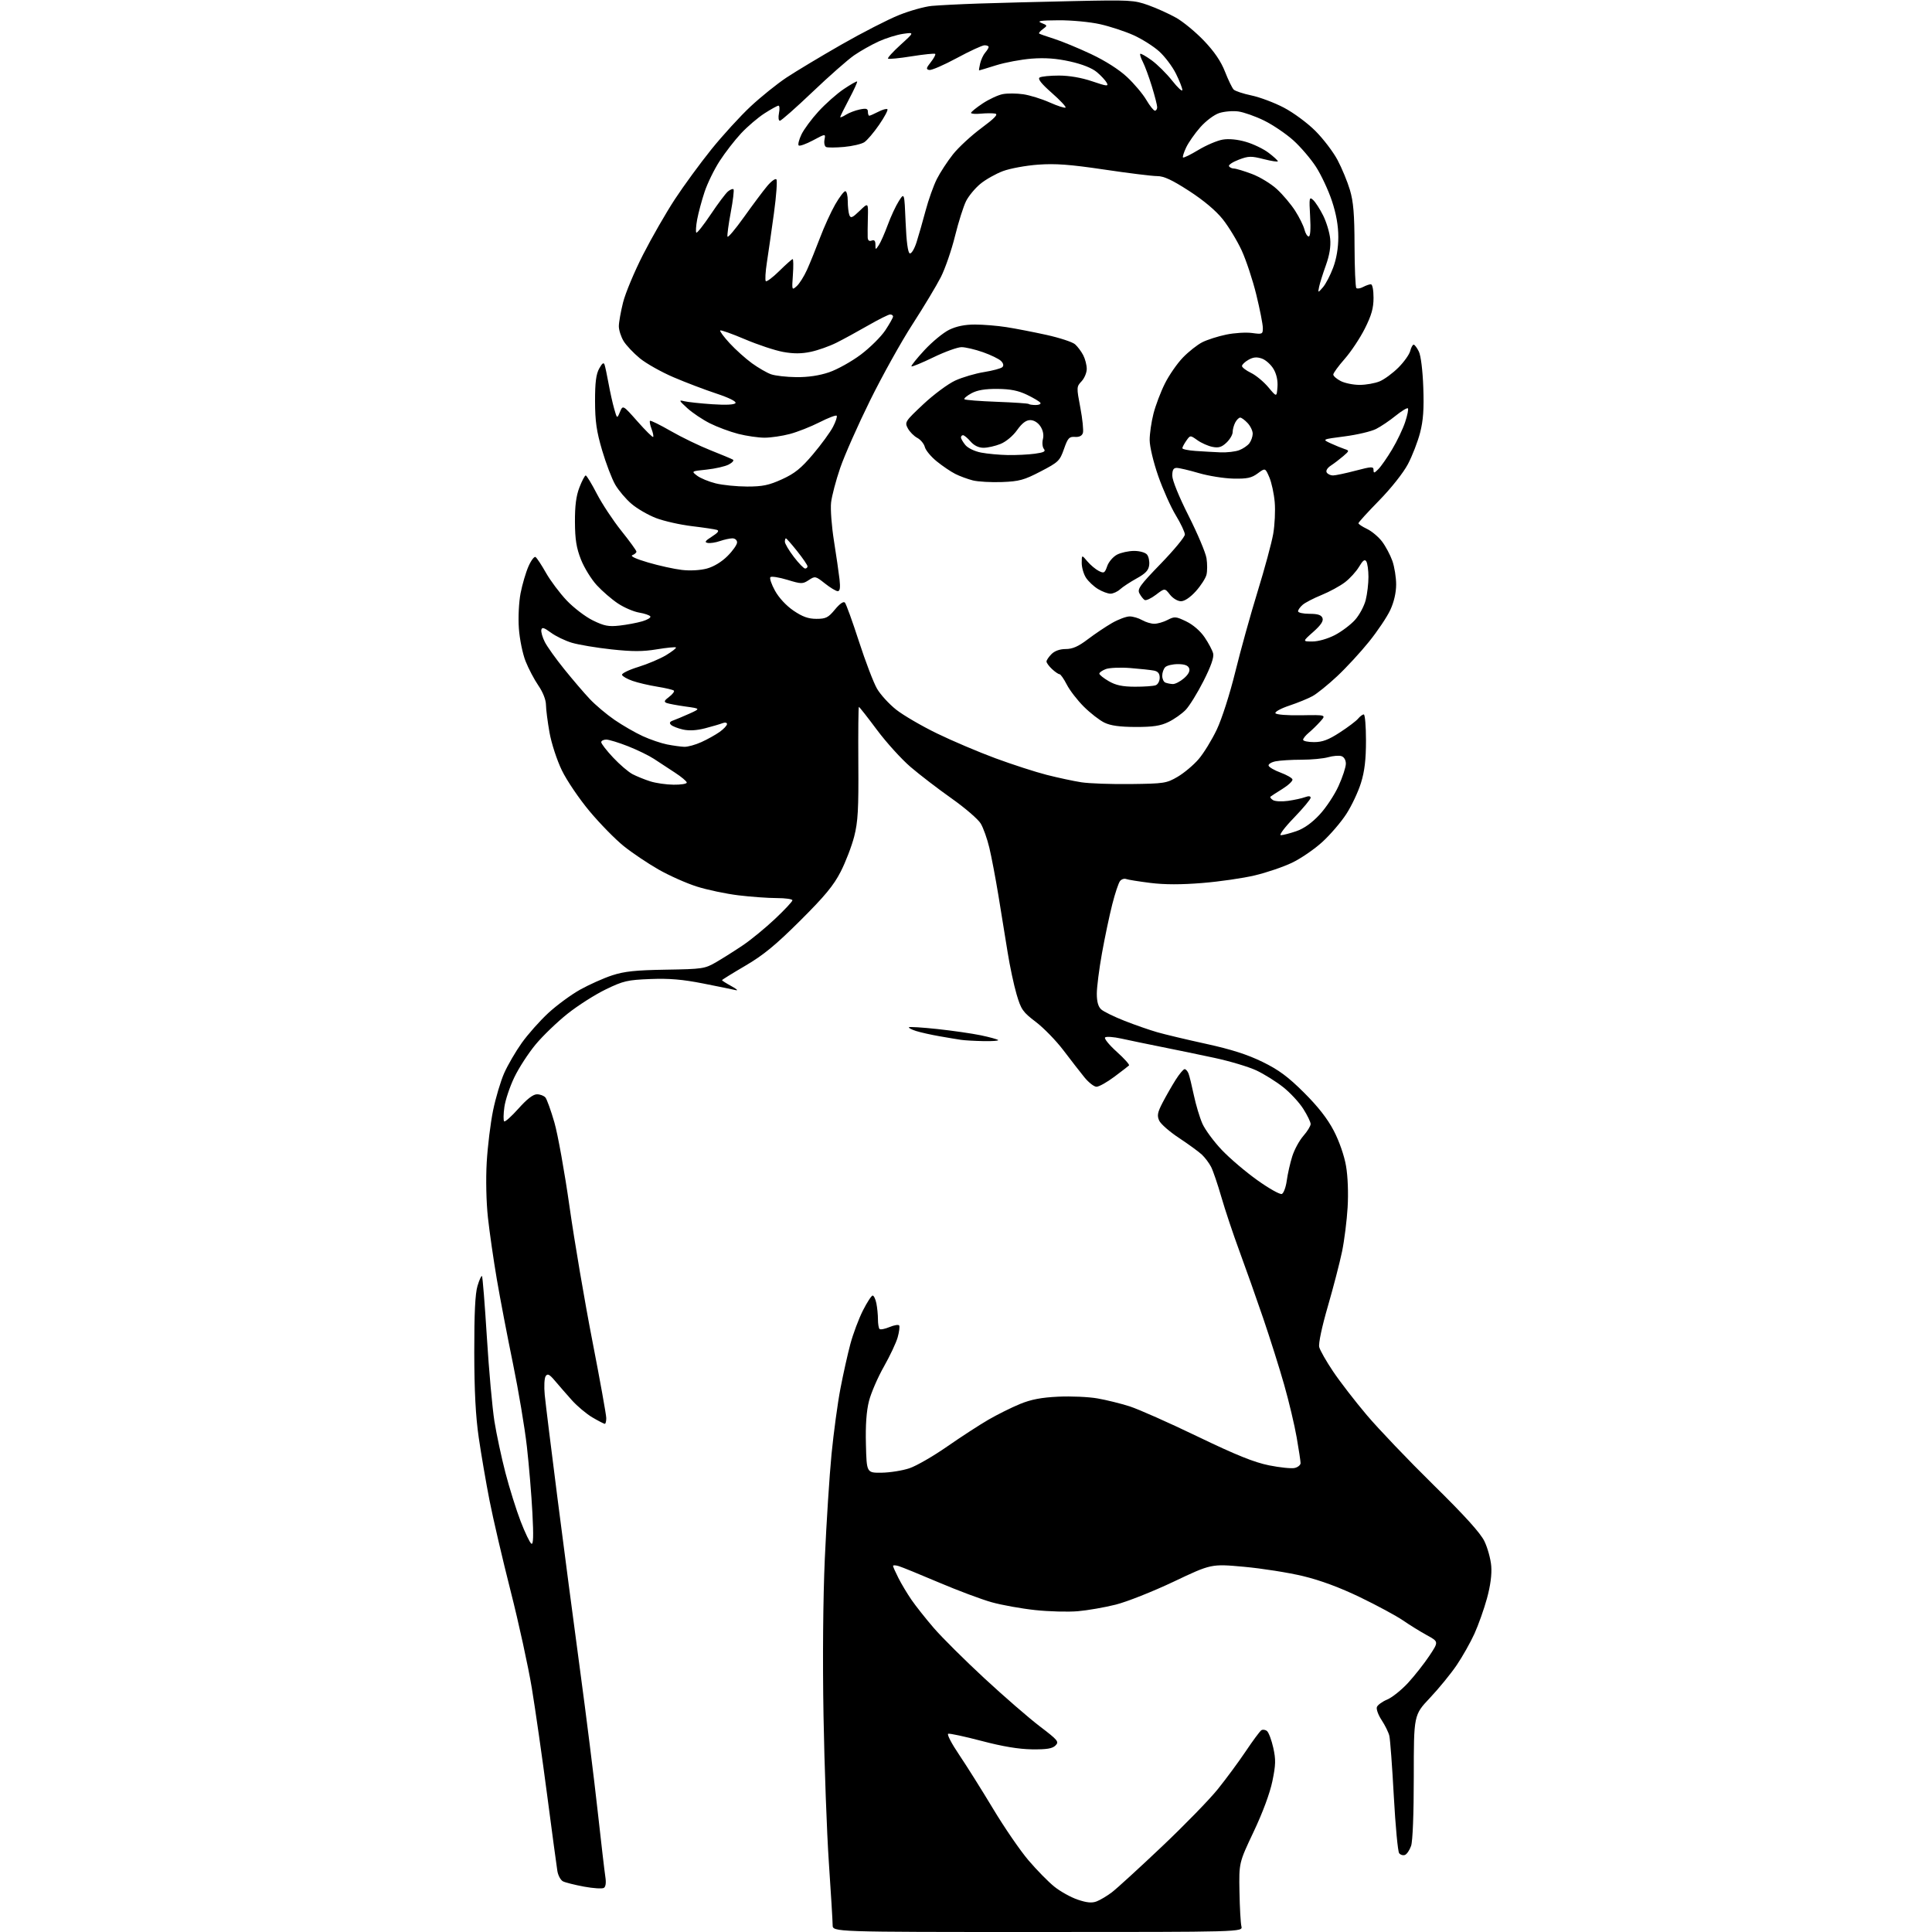 <?xml version="1.0" encoding="UTF-8" standalone="no"?>
<svg 
  version="1.1" 
  xmlns="http://www.w3.org/2000/svg" 
  xmlns:xlink="http://www.w3.org/1999/xlink" 
  xmlns:svg="http://www.w3.org/2000/svg"
  xmlns:rdf="http://www.w3.org/1999/02/22-rdf-syntax-ns#"
  xmlns:cc="http://creativecommons.org/ns#"
  xmlns:dc="http://purl.org/dc/elements/1.1/"
  viewBox="0 0 768 768"
  width="768"
  height="768"
>
<style>svg {background-color: white; }</style>"
<path stroke="none" fill="black" fill-rule="evenodd" d="M412.52,768.00C331.00,768.00 331.00,768.00 330.99,765.25C330.99,763.74 330.31,752.60 329.49,740.50C328.67,728.40 327.71,702.08 327.36,682.00C326.97,659.44 327.17,635.57 327.88,619.50C328.52,605.20 329.72,586.52 330.55,578.00C331.39,569.48 332.97,557.77 334.08,552.00C335.18,546.23 336.97,538.22 338.05,534.20C339.13,530.19 341.37,524.22 343.02,520.95C344.68,517.68 346.42,515.00 346.89,515.00C347.36,515.00 348.03,516.41 348.38,518.12C348.72,519.84 349.00,522.69 349.00,524.46C349.00,526.22 349.28,527.95 349.63,528.29C349.97,528.64 351.76,528.29 353.61,527.52C355.45,526.75 357.17,526.47 357.44,526.90C357.71,527.34 357.44,529.44 356.85,531.57C356.26,533.71 353.79,538.96 351.37,543.23C348.94,547.51 346.28,553.66 345.44,556.91C344.42,560.92 344.02,566.45 344.22,574.16C344.50,585.50 344.50,585.50 350.50,585.42C353.80,585.37 358.75,584.58 361.50,583.66C364.25,582.74 371.00,578.85 376.50,575.02C382.00,571.20 389.40,566.39 392.94,564.34C396.49,562.29 402.11,559.49 405.44,558.12C409.88,556.30 413.95,555.52 420.67,555.20C425.72,554.96 432.73,555.27 436.26,555.89C439.79,556.50 445.56,557.93 449.09,559.06C452.61,560.20 464.73,565.57 476.00,571.01C491.39,578.42 498.49,581.29 504.47,582.50C508.85,583.38 513.46,583.85 514.72,583.53C515.97,583.22 517.00,582.35 517.00,581.61C517.00,580.87 516.30,576.27 515.45,571.39C514.60,566.51 512.37,557.11 510.49,550.51C508.62,543.90 504.85,531.98 502.13,524.00C499.41,516.02 495.15,504.00 492.67,497.28C490.19,490.56 486.97,480.91 485.51,475.84C484.05,470.77 482.21,465.37 481.42,463.84C480.63,462.31 478.97,460.11 477.74,458.96C476.51,457.81 472.44,454.85 468.71,452.38C464.97,449.92 461.41,446.81 460.80,445.47C459.89,443.46 460.12,442.22 462.17,438.27C463.54,435.65 465.86,431.59 467.34,429.25C468.82,426.91 470.42,425.00 470.91,425.00C471.39,425.00 472.09,425.79 472.46,426.75C472.83,427.71 473.78,431.60 474.58,435.39C475.38,439.18 476.91,444.26 477.97,446.67C479.04,449.08 482.52,453.80 485.71,457.15C488.89,460.50 495.26,465.91 499.86,469.18C504.45,472.46 508.81,474.90 509.54,474.62C510.26,474.35 511.15,471.95 511.51,469.31C511.87,466.66 512.85,462.32 513.69,459.66C514.53,457.00 516.52,453.34 518.11,451.53C519.70,449.72 521.00,447.60 521.00,446.81C521.00,446.03 519.68,443.32 518.07,440.78C516.46,438.24 512.87,434.36 510.08,432.16C507.29,429.95 502.52,426.97 499.47,425.53C496.42,424.09 488.88,421.83 482.71,420.51C476.55,419.19 467.00,417.21 461.50,416.12C456.00,415.02 448.93,413.56 445.78,412.86C442.64,412.17 439.71,411.96 439.28,412.41C438.85,412.85 440.94,415.41 443.93,418.10C446.91,420.78 449.11,423.23 448.80,423.53C448.50,423.83 445.86,425.86 442.95,428.04C440.03,430.22 436.85,432.00 435.88,432.00C434.91,432.00 432.74,430.31 431.07,428.25C429.40,426.19 425.65,421.37 422.75,417.54C419.85,413.71 414.91,408.63 411.77,406.24C406.55,402.28 405.89,401.32 404.09,395.20C403.01,391.52 401.41,384.00 400.54,378.50C399.67,373.00 398.03,362.88 396.89,356.00C395.76,349.12 394.13,340.57 393.28,337.00C392.43,333.43 390.89,329.10 389.86,327.38C388.84,325.66 383.61,321.16 378.26,317.38C372.90,313.60 365.56,307.96 361.94,304.86C358.33,301.76 352.31,295.12 348.58,290.11C344.85,285.10 341.63,281.00 341.42,281.00C341.22,281.00 341.12,291.01 341.20,303.25C341.33,321.73 341.05,326.69 339.56,332.50C338.58,336.35 336.16,342.65 334.19,346.50C331.39,351.98 327.88,356.22 318.06,366.00C308.29,375.72 303.44,379.70 296.25,383.91C291.16,386.89 287.00,389.47 287.00,389.64C287.00,389.81 288.69,390.88 290.75,392.01C292.81,393.14 293.60,393.85 292.50,393.60C291.40,393.34 285.57,392.15 279.54,390.96C271.31,389.33 266.08,388.89 258.54,389.18C249.40,389.54 247.81,389.91 240.80,393.30C236.56,395.35 229.73,399.70 225.62,402.97C221.52,406.23 215.80,411.73 212.93,415.18C210.05,418.64 206.23,424.53 204.44,428.27C202.64,432.01 200.87,437.34 200.49,440.10C200.11,442.87 200.07,445.41 200.41,445.75C200.75,446.09 203.31,443.81 206.10,440.68C209.47,436.89 211.92,435.00 213.46,435.00C214.72,435.00 216.23,435.58 216.82,436.28C217.40,436.99 219.00,441.43 220.37,446.16C221.74,450.88 224.45,465.95 226.39,479.63C228.33,493.31 232.41,517.31 235.46,532.97C238.51,548.62 241.00,562.46 241.00,563.72C241.00,564.97 240.74,566.00 240.43,566.00C240.11,566.00 237.90,564.86 235.51,563.46C233.13,562.06 229.45,558.98 227.34,556.62C225.23,554.26 222.23,550.82 220.68,548.98C218.39,546.26 217.67,545.90 216.90,547.06C216.38,547.85 216.22,551.20 216.54,554.50C216.86,557.80 219.14,576.25 221.60,595.50C224.06,614.75 228.08,645.35 230.53,663.50C232.99,681.65 236.14,706.85 237.53,719.50C238.93,732.15 240.33,744.13 240.64,746.12C241.00,748.40 240.78,750.02 240.04,750.47C239.39,750.87 235.86,750.65 232.18,749.97C228.51,749.29 224.73,748.34 223.79,747.86C222.85,747.37 221.85,745.52 221.56,743.74C221.27,741.96 219.44,728.35 217.49,713.50C215.55,698.65 212.80,679.52 211.40,671.00C209.99,662.48 206.21,645.15 202.99,632.50C199.78,619.85 196.00,603.65 194.60,596.50C193.20,589.35 191.27,578.10 190.31,571.50C189.08,563.02 188.55,553.05 188.53,537.50C188.51,522.10 188.89,514.19 189.82,511.15C190.54,508.76 191.34,507.01 191.59,507.26C191.85,507.51 192.72,518.46 193.54,531.59C194.35,544.72 195.71,559.75 196.54,564.98C197.38,570.22 199.36,579.47 200.94,585.54C202.52,591.61 205.24,600.27 206.97,604.77C208.71,609.28 210.62,613.27 211.23,613.64C212.01,614.13 212.13,610.66 211.64,601.41C211.27,594.31 210.28,582.42 209.44,575.00C208.60,567.58 206.11,552.73 203.90,542.00C201.69,531.27 198.80,516.20 197.49,508.50C196.18,500.80 194.59,489.77 193.96,484.00C193.29,477.82 193.09,468.77 193.48,462.00C193.85,455.68 194.98,446.43 196.00,441.45C197.02,436.47 199.01,429.78 200.42,426.58C201.84,423.38 204.99,417.97 207.42,414.56C209.85,411.15 214.58,405.82 217.93,402.72C221.28,399.62 226.98,395.43 230.59,393.41C234.20,391.40 239.93,388.83 243.33,387.72C248.22,386.12 252.65,385.66 264.73,385.46C279.34,385.22 280.15,385.10 284.73,382.45C287.35,380.92 292.12,377.91 295.32,375.75C298.53,373.59 304.26,368.88 308.07,365.29C311.88,361.70 315.00,358.36 315.00,357.88C315.00,357.40 312.19,357.00 308.75,357.00C305.31,357.00 298.45,356.50 293.50,355.90C288.55,355.29 281.12,353.73 277.00,352.42C272.88,351.12 266.01,348.06 261.75,345.63C257.49,343.19 251.28,339.02 247.96,336.35C244.63,333.68 238.52,327.45 234.38,322.50C230.24,317.55 225.27,310.22 223.34,306.21C221.37,302.14 219.21,295.51 218.44,291.21C217.69,286.97 217.05,282.01 217.03,280.18C217.01,278.18 215.82,275.15 214.03,272.54C212.40,270.17 210.10,265.81 208.93,262.86C207.75,259.88 206.56,254.08 206.26,249.80C205.95,245.41 206.25,239.39 206.94,235.80C207.62,232.33 209.02,227.55 210.06,225.18C211.10,222.80 212.37,221.11 212.88,221.43C213.39,221.74 215.25,224.55 217.01,227.67C218.77,230.79 222.48,235.74 225.25,238.67C228.02,241.59 232.71,245.18 235.68,246.63C240.19,248.84 241.93,249.17 246.29,248.68C249.15,248.36 253.20,247.60 255.28,246.99C257.35,246.39 258.81,245.51 258.52,245.03C258.23,244.56 256.22,243.87 254.05,243.51C251.88,243.14 248.10,241.52 245.66,239.90C243.21,238.28 239.42,235.01 237.24,232.64C235.06,230.28 232.22,225.67 230.94,222.42C229.13,217.83 228.59,214.48 228.55,207.50C228.52,201.06 229.02,197.15 230.33,193.75C231.34,191.14 232.47,189.00 232.83,189.00C233.20,189.01 235.18,192.27 237.24,196.25C239.30,200.24 243.68,206.88 246.98,211.00C250.28,215.12 252.99,218.85 252.99,219.28C253.00,219.71 252.27,220.34 251.39,220.68C250.38,221.07 252.75,222.17 257.64,223.60C261.96,224.87 267.98,226.19 271.01,226.55C274.30,226.94 278.32,226.72 280.98,226.01C283.73,225.27 286.88,223.36 289.21,221.02C291.30,218.94 293.00,216.51 293.00,215.62C293.00,214.71 292.19,214.00 291.15,214.00C290.13,214.00 287.90,214.49 286.19,215.08C284.49,215.68 282.29,216.01 281.32,215.82C279.94,215.56 280.32,215.00 283.00,213.30C285.41,211.77 286.01,210.97 284.98,210.64C284.16,210.38 279.68,209.71 275.00,209.15C270.32,208.59 263.93,207.14 260.78,205.94C257.64,204.73 253.25,202.19 251.03,200.29C248.80,198.39 245.90,194.96 244.57,192.67C243.23,190.37 240.89,184.22 239.35,179.00C237.12,171.42 236.56,167.48 236.54,159.50C236.53,152.04 236.95,148.74 238.19,146.50C239.38,144.35 239.98,143.92 240.33,145.00C240.60,145.82 241.32,149.20 241.92,152.50C242.52,155.80 243.52,160.30 244.15,162.50C245.29,166.50 245.29,166.50 246.45,163.73C247.61,160.97 247.61,160.97 253.42,167.54C256.61,171.15 259.41,173.92 259.64,173.69C259.87,173.46 259.58,172.03 259.00,170.50C258.42,168.97 258.14,167.52 258.38,167.28C258.62,167.04 262.35,168.87 266.66,171.35C270.97,173.83 278.09,177.27 282.47,179.00C286.85,180.74 290.86,182.41 291.36,182.72C291.87,183.04 291.11,183.91 289.68,184.66C288.25,185.41 284.31,186.31 280.92,186.67C274.76,187.31 274.76,187.31 277.13,189.11C278.43,190.10 281.75,191.47 284.50,192.15C287.25,192.84 292.88,193.40 297.00,193.41C303.15,193.41 305.65,192.89 310.86,190.52C315.91,188.22 318.44,186.19 323.19,180.57C326.48,176.68 330.06,171.77 331.15,169.65C332.25,167.54 332.89,165.55 332.58,165.25C332.27,164.94 329.20,166.12 325.75,167.87C322.31,169.62 317.01,171.71 313.99,172.51C310.97,173.32 306.46,173.98 303.96,173.99C301.46,173.99 296.74,173.31 293.46,172.47C290.18,171.63 285.11,169.74 282.20,168.28C279.28,166.81 275.23,164.10 273.20,162.24C269.86,159.19 269.74,158.92 272.00,159.49C273.38,159.83 278.37,160.37 283.11,160.69C288.64,161.06 291.95,160.89 292.37,160.22C292.76,159.58 289.74,158.09 284.76,156.44C280.22,154.94 272.55,152.03 267.73,149.96C262.91,147.90 256.90,144.52 254.37,142.45C251.85,140.38 248.93,137.29 247.89,135.59C246.86,133.89 246.01,131.24 246.00,129.71C246.00,128.17 246.76,123.89 247.68,120.21C248.61,116.52 252.18,107.97 255.63,101.21C259.08,94.45 264.77,84.55 268.27,79.21C271.77,73.87 278.30,64.95 282.78,59.38C287.26,53.82 294.28,46.14 298.37,42.32C302.46,38.50 308.89,33.33 312.65,30.83C316.42,28.34 326.25,22.43 334.50,17.71C342.75,12.99 353.05,7.71 357.38,5.98C361.72,4.24 367.57,2.61 370.38,2.35C373.20,2.09 381.57,1.66 389.00,1.41C396.43,1.16 413.30,0.72 426.50,0.44C449.24,-0.05 450.81,0.03 456.50,2.07C459.80,3.25 464.77,5.50 467.55,7.07C470.33,8.64 475.31,12.75 478.61,16.21C482.73,20.53 485.35,24.38 486.96,28.50C488.25,31.80 489.80,34.99 490.40,35.60C491.01,36.20 494.20,37.26 497.50,37.95C500.80,38.64 506.58,40.81 510.34,42.78C514.14,44.76 519.73,48.89 522.89,52.05C526.02,55.18 529.99,60.39 531.70,63.62C533.42,66.86 535.63,72.20 536.61,75.50C538.00,80.15 538.42,85.13 538.45,97.67C538.48,106.56 538.80,114.13 539.16,114.50C539.53,114.86 540.74,114.68 541.85,114.08C542.96,113.49 544.35,113.00 544.93,113.00C545.56,113.00 546.00,115.23 546.00,118.37C546.00,122.49 545.20,125.32 542.54,130.62C540.64,134.40 537.04,139.82 534.54,142.66C532.04,145.50 530.00,148.30 530.00,148.89C530.00,149.47 531.33,150.64 532.95,151.47C534.57,152.31 537.96,153.00 540.48,153.00C543.00,153.00 546.59,152.36 548.44,151.59C550.30,150.81 553.65,148.35 555.89,146.11C558.12,143.88 560.23,140.91 560.58,139.53C560.93,138.14 561.55,137.00 561.95,137.00C562.35,137.00 563.28,138.24 564.02,139.75C564.81,141.37 565.54,147.24 565.78,154.00C566.09,162.62 565.77,167.13 564.51,172.00C563.59,175.57 561.41,181.20 559.67,184.50C557.84,187.97 553.02,194.05 548.25,198.93C543.71,203.56 540.00,207.64 540.00,207.99C540.00,208.34 541.53,209.36 543.40,210.25C545.27,211.14 547.96,213.39 549.38,215.26C550.80,217.12 552.64,220.58 553.48,222.94C554.32,225.31 555.00,229.56 554.99,232.38C554.98,235.63 554.13,239.32 552.65,242.50C551.37,245.25 547.57,250.92 544.20,255.09C540.84,259.27 535.14,265.45 531.52,268.83C527.91,272.21 523.51,275.76 521.73,276.73C519.95,277.71 515.80,279.40 512.50,280.50C509.20,281.60 506.73,282.95 507.00,283.50C507.29,284.08 511.61,284.43 517.35,284.33C527.19,284.16 527.19,284.16 524.85,286.79C523.56,288.23 521.49,290.25 520.25,291.28C519.01,292.31 518.00,293.56 518.00,294.07C518.00,294.58 519.96,295.00 522.34,295.00C525.69,295.00 528.05,294.12 532.59,291.17C535.84,289.07 539.12,286.59 539.87,285.67C540.63,284.75 541.64,284.00 542.12,284.00C542.61,284.00 543.00,288.68 543.00,294.39C543.00,301.94 542.46,306.55 541.01,311.22C539.92,314.75 537.30,320.31 535.19,323.57C533.08,326.83 528.77,331.85 525.62,334.72C522.47,337.60 517.06,341.30 513.58,342.96C510.11,344.62 503.46,346.88 498.81,347.98C494.16,349.09 484.79,350.45 477.99,351.00C469.58,351.69 462.98,351.68 457.33,350.98C452.76,350.41 448.42,349.71 447.67,349.43C446.93,349.14 445.84,349.49 445.25,350.20C444.65,350.92 443.25,355.10 442.14,359.50C441.02,363.90 439.18,372.64 438.05,378.92C436.92,385.21 436.00,392.45 436.00,395.02C436.00,398.20 436.56,400.19 437.75,401.26C438.71,402.13 442.88,404.17 447.00,405.79C451.12,407.42 456.98,409.45 460.00,410.32C463.02,411.19 471.80,413.28 479.50,414.96C489.45,417.14 495.91,419.21 501.84,422.11C508.33,425.28 511.99,427.99 518.37,434.34C523.96,439.91 527.72,444.72 530.21,449.51C532.36,453.63 534.36,459.38 535.06,463.45C535.78,467.56 536.04,474.25 535.70,479.94C535.39,485.20 534.40,493.10 533.49,497.50C532.58,501.90 530.03,511.72 527.83,519.32C525.47,527.44 524.06,534.10 524.41,535.48C524.73,536.77 527.21,541.13 529.92,545.16C532.63,549.20 538.65,557.00 543.30,562.50C547.95,568.00 559.86,580.48 569.78,590.23C582.28,602.52 588.50,609.40 590.08,612.67C591.34,615.27 592.56,619.70 592.79,622.52C593.07,625.84 592.47,630.36 591.10,635.36C589.94,639.61 587.69,645.93 586.11,649.43C584.52,652.92 581.34,658.56 579.03,661.96C576.72,665.36 571.94,671.21 568.41,674.95C562.00,681.74 562.00,681.74 562.00,706.22C562.00,721.03 561.58,731.91 560.93,733.77C560.34,735.46 559.25,737.07 558.50,737.36C557.76,737.65 556.72,737.35 556.19,736.69C555.66,736.04 554.71,725.83 554.06,714.00C553.42,702.17 552.62,691.38 552.28,690.00C551.95,688.62 550.57,685.82 549.22,683.77C547.87,681.73 547.02,679.38 547.34,678.56C547.66,677.74 549.50,676.40 551.45,675.59C553.40,674.77 557.12,671.79 559.73,668.96C562.34,666.12 566.15,661.28 568.20,658.20C571.92,652.60 571.92,652.60 567.21,650.02C564.62,648.60 560.34,645.96 557.71,644.14C555.07,642.33 547.42,638.20 540.71,634.96C532.63,631.06 524.94,628.21 518.00,626.53C512.23,625.14 501.65,623.47 494.50,622.82C481.49,621.64 481.49,621.64 466.50,628.76C458.25,632.67 447.90,636.77 443.50,637.87C439.10,638.97 432.35,640.15 428.50,640.48C424.65,640.82 417.00,640.62 411.50,640.03C406.00,639.44 398.20,638.04 394.17,636.91C390.14,635.78 380.69,632.24 373.17,629.04C365.65,625.84 358.49,622.92 357.25,622.55C356.01,622.17 355.00,622.14 355.00,622.47C355.00,622.81 355.96,624.97 357.14,627.29C358.31,629.61 360.63,633.48 362.29,635.90C363.95,638.32 367.94,643.37 371.17,647.12C374.40,650.87 383.44,659.86 391.27,667.11C399.10,674.36 409.03,682.98 413.35,686.26C420.59,691.78 421.07,692.36 419.57,693.86C418.33,695.10 416.11,695.46 410.22,695.39C404.99,695.32 398.54,694.25 390.25,692.06C383.51,690.29 377.51,689.00 376.93,689.19C376.34,689.39 378.29,693.14 381.26,697.52C384.22,701.91 390.30,711.58 394.76,719.00C399.21,726.42 405.55,735.65 408.83,739.50C412.11,743.35 416.74,748.07 419.12,749.98C421.51,751.90 425.69,754.22 428.41,755.14C432.04,756.37 434.04,756.55 435.92,755.84C437.34,755.30 440.07,753.67 442.00,752.21C443.92,750.75 452.83,742.61 461.79,734.12C470.76,725.63 480.80,715.32 484.10,711.21C487.41,707.10 492.42,700.31 495.23,696.12C498.04,691.93 500.81,688.19 501.39,687.81C501.96,687.43 502.99,687.57 503.66,688.13C504.34,688.70 505.45,691.67 506.14,694.74C507.19,699.45 507.14,701.53 505.79,708.06C504.81,712.81 501.93,720.58 498.34,728.15C492.50,740.50 492.50,740.50 492.71,752.00C492.82,758.33 493.17,764.51 493.48,765.75C494.04,768.00 494.04,768.00 412.52,768.00zM390.92,413.86C387.39,413.79 383.38,413.56 382.00,413.35C380.62,413.15 376.80,412.51 373.50,411.93C370.20,411.36 366.01,410.42 364.18,409.85C362.36,409.27 361.07,408.60 361.32,408.35C361.57,408.10 366.66,408.42 372.64,409.06C378.61,409.70 386.36,410.82 389.85,411.54C393.34,412.27 396.45,413.12 396.77,413.43C397.08,413.74 394.45,413.94 390.92,413.86zM509.16,332.00C509.98,332.00 512.72,331.29 515.25,330.43C518.28,329.40 521.45,327.16 524.51,323.88C527.07,321.15 530.48,316.01 532.08,312.47C533.69,308.94 535.00,304.94 535.00,303.59C535.00,302.12 534.29,300.91 533.23,300.57C532.25,300.26 529.89,300.46 527.98,301.00C526.07,301.55 521.30,302.00 517.38,302.00C513.46,302.00 508.83,302.28 507.09,302.63C505.35,302.98 504.09,303.77 504.29,304.38C504.50,305.00 506.63,306.23 509.04,307.12C511.44,308.01 513.57,309.22 513.77,309.81C513.97,310.41 512.19,312.10 509.82,313.58C507.44,315.06 505.29,316.46 505.03,316.69C504.77,316.92 505.22,317.53 506.03,318.05C506.84,318.57 509.52,318.71 512.00,318.36C514.48,318.01 517.51,317.35 518.75,316.89C520.21,316.35 521.00,316.43 521.00,317.12C521.00,317.71 518.00,321.30 514.34,325.10C510.67,328.89 508.34,332.00 509.16,332.00zM267.75,311.93C270.64,311.97 273.00,311.59 273.00,311.09C273.00,310.58 270.86,308.79 268.25,307.10C265.64,305.41 261.93,302.97 260.00,301.69C258.07,300.41 253.46,298.15 249.74,296.68C246.02,295.21 242.08,294.00 240.99,294.00C239.90,294.00 239.00,294.47 239.00,295.04C239.00,295.62 241.12,298.36 243.72,301.13C246.31,303.90 249.80,306.89 251.47,307.76C253.14,308.62 256.30,309.91 258.50,310.60C260.70,311.30 264.86,311.90 267.75,311.93zM449.50,311.67C462.81,311.51 463.73,311.36 468.17,308.76C470.73,307.25 474.48,304.10 476.48,301.76C478.49,299.42 481.73,294.14 483.69,290.02C485.72,285.74 488.87,275.92 491.06,267.02C493.16,258.49 497.15,244.13 499.93,235.11C502.71,226.10 505.50,215.80 506.12,212.23C506.74,208.65 507.01,202.98 506.72,199.62C506.43,196.25 505.47,191.81 504.58,189.73C502.96,185.97 502.96,185.97 499.96,188.18C497.50,190.00 495.77,190.37 490.23,190.25C486.53,190.17 480.35,189.18 476.50,188.05C472.65,186.92 468.72,186.00 467.75,186.00C466.46,186.00 466.00,186.81 466.00,189.10C466.00,190.92 468.66,197.47 472.48,205.03C476.04,212.09 479.24,219.67 479.60,221.89C479.95,224.10 479.95,227.06 479.59,228.48C479.24,229.89 477.33,232.84 475.36,235.03C473.14,237.48 470.88,239.00 469.46,239.00C468.15,239.00 466.24,237.86 465.08,236.38C463.02,233.75 463.02,233.75 459.50,236.43C457.57,237.90 455.54,238.84 455.00,238.50C454.46,238.16 453.53,237.00 452.95,235.90C452.02,234.17 453.11,232.66 461.44,224.06C466.70,218.63 471.00,213.42 471.00,212.48C471.00,211.53 469.38,208.10 467.40,204.84C465.42,201.58 462.28,194.55 460.41,189.21C458.50,183.73 457.02,177.52 457.01,174.96C457.00,172.46 457.68,167.74 458.52,164.46C459.35,161.18 461.40,155.77 463.08,152.43C464.75,149.09 467.98,144.44 470.25,142.10C472.52,139.76 475.98,137.03 477.94,136.04C479.90,135.05 484.17,133.68 487.44,133.01C490.70,132.33 495.32,132.05 497.69,132.37C501.81,132.94 502.00,132.85 502.00,130.37C502.00,128.94 500.83,122.99 499.40,117.14C497.97,111.29 495.34,103.35 493.56,99.50C491.77,95.65 488.40,90.09 486.05,87.14C483.32,83.72 478.50,79.67 472.67,75.89C465.86,71.49 462.65,70.00 459.97,70.00C457.99,70.00 448.53,68.83 438.94,67.40C425.33,65.38 419.56,64.95 412.68,65.45C407.82,65.80 401.52,66.96 398.68,68.02C395.83,69.09 391.80,71.36 389.72,73.08C387.64,74.79 385.09,77.86 384.05,79.90C383.01,81.94 381.03,88.19 379.64,93.80C378.26,99.41 375.72,106.77 374.00,110.16C372.28,113.54 367.21,121.98 362.73,128.91C358.25,135.83 350.66,149.48 345.85,159.23C341.04,168.98 335.71,181.02 334.00,185.99C332.30,190.95 330.66,197.15 330.37,199.76C330.07,202.37 330.59,209.22 331.51,215.00C332.43,220.78 333.42,227.64 333.72,230.25C334.10,233.64 333.90,235.00 333.02,235.00C332.34,235.00 330.05,233.63 327.94,231.95C324.19,228.98 324.01,228.94 321.50,230.59C319.06,232.19 318.57,232.19 312.95,230.48C309.67,229.49 306.65,229.01 306.25,229.42C305.84,229.83 306.66,232.26 308.08,234.83C309.64,237.65 312.55,240.78 315.44,242.75C319.01,245.17 321.32,246.00 324.54,246.00C328.30,246.00 329.25,245.52 331.91,242.29C333.81,239.99 335.31,238.94 335.86,239.54C336.35,240.07 338.87,247.03 341.45,255.00C344.04,262.98 347.26,271.42 348.63,273.77C349.99,276.12 353.42,279.86 356.24,282.10C359.07,284.33 366.35,288.58 372.44,291.54C378.52,294.50 389.00,298.95 395.72,301.43C402.44,303.91 411.60,306.88 416.08,308.02C420.56,309.16 426.76,310.49 429.86,310.97C432.96,311.45 441.80,311.77 449.50,311.67zM272.00,296.87C273.38,296.92 276.45,296.07 278.82,294.99C281.20,293.92 284.46,292.09 286.07,290.95C287.68,289.80 289.00,288.40 289.00,287.82C289.00,287.24 288.23,287.08 287.25,287.46C286.29,287.84 283.18,288.75 280.35,289.49C276.94,290.38 273.96,290.55 271.48,290.00C269.43,289.53 267.29,288.69 266.71,288.11C265.98,287.38 266.25,286.86 267.58,286.40C268.64,286.03 271.52,284.82 274.00,283.71C278.50,281.68 278.50,281.68 272.50,280.85C269.20,280.39 265.83,279.76 265.01,279.45C263.83,279.00 264.03,278.48 265.99,277.01C267.35,275.98 268.20,274.87 267.87,274.53C267.54,274.20 264.58,273.50 261.30,272.97C258.01,272.44 253.59,271.41 251.47,270.67C249.35,269.94 247.45,268.86 247.26,268.28C247.07,267.70 249.97,266.28 253.70,265.13C257.44,263.98 262.44,261.86 264.82,260.42C267.19,258.98 268.94,257.61 268.70,257.37C268.47,257.13 265.03,257.47 261.07,258.12C255.54,259.04 251.38,259.04 243.07,258.14C237.12,257.50 230.05,256.31 227.36,255.52C224.67,254.72 220.91,252.90 218.99,251.48C216.25,249.46 215.43,249.22 215.19,250.38C215.02,251.20 215.64,253.36 216.56,255.18C217.48,257.01 220.96,261.88 224.29,266.00C227.61,270.12 232.17,275.46 234.42,277.84C236.66,280.23 241.12,283.99 244.33,286.19C247.54,288.39 252.57,291.29 255.51,292.63C258.45,293.98 262.80,295.46 265.18,295.93C267.55,296.40 270.62,296.82 272.00,296.87zM451.43,288.98C445.08,288.96 441.49,288.46 439.00,287.25C437.07,286.31 433.40,283.46 430.84,280.91C428.28,278.36 425.23,274.41 424.07,272.14C422.91,269.86 421.60,268.00 421.17,268.00C420.73,268.00 419.39,267.08 418.19,265.96C416.98,264.84 416.00,263.49 416.00,262.96C416.00,262.43 416.90,261.10 418.00,260.00C419.27,258.73 421.33,258.00 423.66,258.00C426.36,258.00 428.65,256.99 432.41,254.13C435.21,252.01 439.56,249.08 442.09,247.63C444.61,246.19 447.76,245.02 449.09,245.04C450.41,245.05 452.62,245.71 454.00,246.50C455.38,247.29 457.53,247.95 458.80,247.96C460.06,247.98 462.46,247.30 464.11,246.44C466.93,244.99 467.42,245.03 471.58,247.04C474.27,248.34 477.16,250.84 478.86,253.35C480.41,255.63 481.94,258.52 482.25,259.76C482.63,261.28 481.37,264.88 478.44,270.67C476.03,275.43 472.84,280.60 471.34,282.17C469.84,283.73 466.76,285.90 464.49,287.00C461.30,288.55 458.35,288.99 451.43,288.98zM451.17,272.98C454.84,272.99 458.55,272.73 459.42,272.39C460.29,272.06 461.00,270.72 461.00,269.41C461.00,267.75 460.32,266.90 458.75,266.58C457.51,266.33 453.27,265.87 449.32,265.56C445.37,265.25 440.98,265.44 439.57,265.97C438.16,266.51 437.00,267.32 437.00,267.78C437.00,268.23 438.69,269.59 440.75,270.78C443.56,272.41 446.17,272.96 451.17,272.98zM466.19,271.92C467.13,271.96 469.11,270.95 470.61,269.66C472.40,268.12 473.12,266.75 472.70,265.66C472.26,264.51 470.88,264.00 468.23,264.00C466.12,264.00 463.86,264.54 463.20,265.20C462.54,265.86 462.00,267.40 462.00,268.62C462.00,269.84 462.56,271.06 463.25,271.34C463.94,271.62 465.26,271.88 466.19,271.92zM521.72,255.00C524.03,255.00 527.76,253.93 530.60,252.47C533.30,251.07 536.91,248.35 538.64,246.42C540.37,244.50 542.28,240.94 542.89,238.52C543.50,236.10 543.99,231.95 543.98,229.31C543.98,226.66 543.59,223.90 543.13,223.17C542.51,222.19 541.76,222.75 540.26,225.28C539.14,227.17 536.61,229.96 534.64,231.46C532.66,232.97 528.49,235.24 525.37,236.51C522.25,237.78 518.86,239.53 517.85,240.40C516.83,241.27 516.00,242.43 516.00,242.99C516.00,243.55 518.04,244.00 520.53,244.00C523.85,244.00 525.23,244.45 525.71,245.68C526.16,246.86 525.08,248.49 522.05,251.18C517.74,255.00 517.74,255.00 521.72,255.00zM441.42,236.00C440.36,235.99 438.13,235.16 436.46,234.14C434.78,233.12 432.65,231.11 431.71,229.68C430.77,228.24 430.00,225.59 430.00,223.79C430.01,220.50 430.01,220.50 432.25,223.16C433.49,224.62 435.53,226.33 436.78,226.96C438.85,228.00 439.17,227.82 440.14,225.02C440.73,223.33 442.50,221.28 444.06,220.47C445.62,219.66 448.67,219.00 450.83,219.00C453.03,219.00 455.28,219.63 455.95,220.44C456.61,221.23 457.00,223.11 456.82,224.62C456.58,226.70 455.38,227.98 451.84,229.93C449.28,231.34 446.32,233.29 445.26,234.25C444.21,235.21 442.48,236.00 441.42,236.00zM320.05,226.00C320.57,226.00 321.00,225.61 321.00,225.13C321.00,224.65 319.16,221.95 316.91,219.13C314.67,216.31 312.64,214.00 312.41,214.00C312.19,214.00 312.00,214.61 312.00,215.36C312.00,216.10 313.60,218.80 315.55,221.36C317.50,223.91 319.52,226.00 320.05,226.00zM398.32,191.62C394.02,191.78 388.80,191.49 386.72,190.97C384.64,190.44 381.49,189.28 379.72,188.38C377.95,187.49 374.64,185.24 372.37,183.40C370.09,181.56 367.97,179.00 367.64,177.71C367.32,176.42 365.97,174.78 364.64,174.07C363.31,173.36 361.61,171.65 360.87,170.26C359.57,167.83 359.79,167.49 367.01,160.71C371.13,156.84 376.84,152.61 379.69,151.29C382.54,149.98 387.72,148.45 391.19,147.90C394.66,147.34 397.93,146.46 398.46,145.93C399.07,145.33 398.87,144.44 397.92,143.49C397.10,142.67 393.87,141.10 390.74,140.00C387.61,138.90 383.78,138.00 382.22,138.00C380.67,138.00 375.64,139.81 371.06,142.03C366.48,144.25 362.54,145.87 362.31,145.64C362.08,145.42 364.41,142.51 367.49,139.18C370.57,135.86 375.01,132.20 377.36,131.07C380.22,129.69 383.60,129.00 387.57,129.01C390.83,129.01 396.43,129.47 400.00,130.03C403.57,130.58 410.77,131.98 416.00,133.13C421.23,134.29 426.33,135.96 427.35,136.86C428.37,137.76 429.83,139.71 430.60,141.20C431.37,142.68 432.00,145.13 432.00,146.64C432.00,148.14 431.07,150.36 429.94,151.57C427.92,153.71 427.91,153.95 429.45,162.05C430.32,166.62 430.77,171.14 430.47,172.11C430.10,173.26 429.02,173.80 427.30,173.68C425.01,173.52 424.47,174.12 422.94,178.50C421.29,183.20 420.73,183.74 413.66,187.41C407.09,190.83 405.15,191.36 398.32,191.62zM529.88,189.00C530.84,189.00 534.87,188.15 538.82,187.11C545.30,185.41 546.00,185.39 546.00,186.84C546.00,188.19 546.31,188.13 547.94,186.47C549.01,185.39 551.47,181.85 553.40,178.62C555.34,175.39 557.66,170.52 558.56,167.81C559.47,165.09 559.96,162.62 559.66,162.32C559.36,162.02 557.17,163.35 554.80,165.26C552.44,167.18 548.93,169.55 547.01,170.52C545.09,171.50 539.47,172.83 534.51,173.47C525.50,174.64 525.50,174.64 529.00,176.25C530.92,177.13 533.40,178.14 534.50,178.50C536.42,179.12 536.40,179.23 533.97,181.32C532.57,182.52 530.36,184.21 529.05,185.07C527.63,186.00 526.96,187.12 527.39,187.82C527.79,188.47 528.91,189.00 529.88,189.00zM400.61,180.89C403.97,180.95 408.81,180.71 411.37,180.36C414.97,179.87 415.78,179.44 414.97,178.46C414.39,177.76 414.21,176.02 414.57,174.59C414.99,172.91 414.64,171.10 413.59,169.49C412.59,167.98 411.01,167.00 409.54,167.00C407.87,167.00 406.27,168.22 404.31,170.97C402.69,173.26 399.91,175.59 397.73,176.47C395.66,177.31 392.62,178.00 390.97,178.00C389.03,178.00 387.22,177.12 385.81,175.50C384.62,174.12 383.27,173.00 382.82,173.00C382.37,173.00 382.00,173.40 382.00,173.89C382.00,174.38 382.79,175.74 383.75,176.91C384.75,178.12 387.44,179.42 390.00,179.91C392.48,180.39 397.25,180.83 400.61,180.89zM485.18,179.82C487.76,179.92 491.10,179.53 492.60,178.96C494.11,178.39 495.92,177.15 496.64,176.21C497.35,175.27 497.95,173.57 497.97,172.44C497.99,171.30 497.08,169.39 495.96,168.19C494.84,166.98 493.51,166.00 493.00,166.00C492.49,166.00 491.60,166.87 491.04,167.93C490.47,169.00 490.00,170.72 490.00,171.76C490.00,172.80 488.89,174.69 487.54,175.96C485.63,177.76 484.40,178.13 481.96,177.64C480.24,177.30 477.55,176.10 475.99,174.99C473.14,172.96 473.14,172.96 471.57,175.20C470.71,176.44 470.00,177.77 470.00,178.17C470.00,178.57 472.36,179.06 475.25,179.26C478.14,179.46 482.61,179.71 485.18,179.82zM411.73,161.00C413.04,161.00 413.87,160.60 413.57,160.12C413.27,159.63 410.88,158.20 408.26,156.94C404.76,155.26 401.65,154.64 396.50,154.60C391.57,154.56 388.51,155.07 386.16,156.34C384.32,157.34 383.07,158.40 383.37,158.71C383.68,159.02 389.46,159.47 396.22,159.72C402.97,159.97 408.69,160.36 408.92,160.58C409.15,160.81 410.41,161.00 411.73,161.00zM507.81,153.90C508.01,151.32 507.46,148.75 506.26,146.70C505.23,144.95 503.15,143.07 501.63,142.54C499.58,141.82 498.19,141.95 496.28,143.03C494.86,143.84 493.70,144.95 493.71,145.50C493.72,146.05 495.32,147.27 497.28,148.22C499.23,149.16 502.33,151.73 504.17,153.92C507.50,157.90 507.50,157.90 507.81,153.90zM316.56,149.92C321.18,149.97 325.66,149.31 329.56,147.99C332.83,146.88 338.50,143.72 342.17,140.97C345.83,138.22 350.22,133.87 351.92,131.31C353.61,128.75 355.00,126.28 355.00,125.83C355.00,125.37 354.48,125.00 353.85,125.00C353.21,125.00 349.28,126.97 345.10,129.37C340.92,131.77 335.25,134.87 332.50,136.24C329.75,137.62 325.16,139.25 322.31,139.85C318.61,140.64 315.45,140.65 311.31,139.90C308.11,139.32 301.29,137.06 296.14,134.87C290.99,132.68 286.56,131.11 286.30,131.37C286.03,131.63 287.73,133.92 290.06,136.45C292.39,138.98 296.37,142.55 298.90,144.39C301.43,146.22 304.85,148.20 306.50,148.78C308.15,149.37 312.68,149.88 316.56,149.92zM525.88,114.21C526.98,112.95 528.81,109.44 529.94,106.42C531.27,102.88 532.00,98.54 532.00,94.22C532.00,89.68 531.17,85.01 529.44,79.81C528.03,75.58 525.18,69.50 523.12,66.31C521.05,63.11 516.99,58.37 514.10,55.77C511.20,53.17 506.00,49.65 502.53,47.94C499.07,46.24 494.43,44.60 492.23,44.30C490.03,44.01 486.62,44.30 484.64,44.95C482.62,45.62 479.33,48.09 477.13,50.59C474.97,53.04 472.45,56.65 471.52,58.61C470.59,60.56 470.03,62.36 470.26,62.60C470.50,62.84 473.27,61.49 476.41,59.59C479.56,57.70 483.88,55.86 486.03,55.50C488.47,55.08 491.91,55.41 495.26,56.39C498.20,57.24 502.25,59.19 504.26,60.72C506.28,62.25 507.94,63.77 507.96,64.10C507.98,64.42 505.47,64.05 502.37,63.26C497.32,61.97 496.30,62.00 492.37,63.50C489.96,64.42 488.24,65.58 488.55,66.09C488.86,66.59 489.75,67.00 490.52,67.00C491.29,67.00 494.49,67.96 497.63,69.14C500.77,70.31 505.26,73.04 507.61,75.21C509.97,77.38 513.23,81.26 514.87,83.83C516.52,86.40 518.16,89.74 518.54,91.25C518.91,92.76 519.68,94.00 520.24,94.00C520.88,94.00 521.09,91.07 520.79,85.99C520.37,78.60 520.46,78.10 521.98,79.48C522.89,80.31 524.69,83.10 525.98,85.68C527.27,88.27 528.53,92.43 528.77,94.94C529.06,98.02 528.50,101.44 527.04,105.50C525.85,108.80 524.65,112.62 524.37,114.00C523.87,116.50 523.87,116.50 525.88,114.21zM316.70,113.75C317.78,112.79 319.62,109.86 320.80,107.25C321.98,104.64 324.30,98.90 325.97,94.50C327.63,90.10 330.36,84.14 332.02,81.25C333.68,78.36 335.48,76.00 336.02,76.00C336.56,76.00 337.00,77.76 337.00,79.92C337.00,82.07 337.28,84.58 337.63,85.49C338.17,86.87 338.81,86.61 341.71,83.82C345.15,80.50 345.15,80.50 344.99,86.50C344.91,89.80 344.87,93.34 344.92,94.36C344.97,95.58 345.51,96.02 346.50,95.64C347.55,95.23 348.00,95.72 348.00,97.25C348.00,99.40 348.03,99.40 349.33,97.47C350.06,96.39 351.66,92.76 352.89,89.42C354.11,86.07 356.11,81.80 357.31,79.92C359.50,76.50 359.50,76.50 360.00,88.42C360.32,96.13 360.91,100.47 361.65,100.72C362.30,100.93 363.48,98.99 364.34,96.30C365.18,93.66 366.80,87.99 367.95,83.69C369.09,79.40 371.11,73.74 372.43,71.13C373.76,68.52 376.62,64.13 378.80,61.38C380.97,58.63 386.05,53.93 390.08,50.94C395.40,47.00 396.91,45.41 395.59,45.16C394.60,44.97 392.03,44.98 389.89,45.18C387.75,45.39 386.00,45.25 386.00,44.87C386.00,44.50 388.09,42.80 390.64,41.11C393.20,39.42 396.80,37.75 398.65,37.41C400.50,37.06 404.15,37.09 406.76,37.47C409.37,37.85 414.10,39.31 417.27,40.73C420.44,42.14 423.28,43.05 423.58,42.76C423.87,42.46 421.40,39.83 418.08,36.91C413.93,33.26 412.43,31.35 413.27,30.81C413.95,30.38 417.43,30.04 421.00,30.04C425.12,30.05 429.95,30.89 434.18,32.33C440.03,34.32 440.75,34.39 439.95,32.91C439.45,31.98 437.69,30.07 436.03,28.68C434.10,27.06 430.24,25.52 425.35,24.43C419.93,23.23 415.46,22.90 410.09,23.31C405.92,23.64 399.57,24.82 396.00,25.94C392.43,27.06 389.38,27.98 389.23,27.99C389.08,27.99 389.26,26.76 389.62,25.25C389.97,23.74 390.88,21.79 391.63,20.92C392.39,20.05 393.00,19.04 393.00,18.67C393.00,18.30 392.27,18.00 391.37,18.00C390.48,18.00 385.53,20.28 380.37,23.07C375.21,25.86 370.27,28.00 369.40,27.82C368.05,27.55 368.14,27.08 370.02,24.70C371.23,23.16 372.02,21.68 371.76,21.42C371.50,21.17 367.29,21.60 362.39,22.38C357.50,23.17 353.27,23.58 353.00,23.30C352.73,23.02 354.98,20.55 358.00,17.80C363.50,12.81 363.50,12.81 359.00,13.45C356.52,13.80 352.15,15.17 349.28,16.48C346.41,17.79 342.03,20.26 339.55,21.97C337.06,23.68 329.62,30.23 323.00,36.54C316.39,42.84 310.54,48.00 310.01,48.00C309.48,48.00 309.32,46.67 309.65,45.00C309.98,43.35 309.90,42.00 309.46,42.00C309.03,42.00 306.54,43.37 303.94,45.04C301.33,46.71 297.14,50.29 294.62,52.98C292.10,55.67 288.26,60.63 286.08,64.00C283.90,67.36 281.20,72.90 280.07,76.31C278.94,79.71 277.63,84.62 277.14,87.22C276.66,89.81 276.51,92.17 276.80,92.47C277.09,92.76 279.66,89.50 282.52,85.24C285.37,80.98 288.46,76.86 289.38,76.10C290.30,75.34 291.29,74.95 291.58,75.24C291.87,75.54 291.38,79.67 290.48,84.43C289.59,89.19 289.01,93.53 289.19,94.06C289.37,94.60 292.32,91.09 295.76,86.27C299.20,81.45 303.32,75.93 304.93,74.01C306.53,72.08 308.19,70.86 308.62,71.29C309.04,71.71 308.61,77.78 307.65,84.78C306.69,91.78 305.43,100.57 304.85,104.32C304.27,108.06 304.08,111.41 304.42,111.76C304.77,112.10 307.19,110.27 309.81,107.69C312.43,105.11 314.81,103.00 315.10,103.00C315.39,103.00 315.43,105.81 315.19,109.25C314.75,115.40 314.78,115.47 316.70,113.75zM335.50,58.41C332.20,58.70 329.00,58.72 328.40,58.44C327.79,58.16 327.50,56.84 327.75,55.52C328.21,53.10 328.21,53.10 323.18,55.79C320.41,57.27 317.85,58.18 317.49,57.82C317.12,57.46 317.61,55.51 318.57,53.49C319.53,51.47 322.58,47.33 325.36,44.30C328.13,41.27 332.64,37.27 335.39,35.42C338.14,33.57 340.54,32.21 340.72,32.39C340.91,32.57 339.47,35.72 337.53,39.38C335.59,43.04 334.00,46.26 334.00,46.54C334.00,46.82 335.01,46.40 336.25,45.62C337.49,44.84 339.96,43.89 341.75,43.52C344.33,42.98 345.00,43.17 345.00,44.42C345.00,45.29 345.25,46.00 345.55,46.00C345.85,46.00 347.47,45.29 349.14,44.43C350.82,43.56 352.44,43.11 352.76,43.43C353.07,43.74 351.60,46.52 349.47,49.60C347.35,52.69 344.69,55.81 343.56,56.54C342.43,57.27 338.80,58.11 335.50,58.41zM459.10,44.00C459.59,44.00 460.00,43.37 460.00,42.61C460.00,41.84 459.05,38.13 457.89,34.36C456.73,30.58 455.12,26.22 454.32,24.66C453.51,23.09 453.04,21.63 453.27,21.40C453.49,21.17 455.53,22.33 457.80,23.97C460.06,25.61 463.73,29.25 465.96,32.07C468.18,34.88 470.00,36.55 470.00,35.79C470.00,35.02 468.85,32.08 467.44,29.26C466.04,26.44 463.05,22.47 460.80,20.44C458.55,18.40 453.96,15.51 450.60,13.99C447.25,12.48 441.26,10.51 437.30,9.62C433.28,8.72 426.00,8.03 420.80,8.06C413.53,8.11 412.05,8.35 414.00,9.13C416.42,10.11 416.44,10.18 414.57,11.56C413.51,12.34 412.84,13.14 413.07,13.33C413.31,13.53 415.98,14.47 419.00,15.42C422.02,16.38 428.64,19.11 433.70,21.49C439.40,24.18 444.85,27.65 448.03,30.63C450.86,33.27 454.30,37.36 455.68,39.72C457.06,42.07 458.60,44.00 459.10,44.00z" />

</svg>